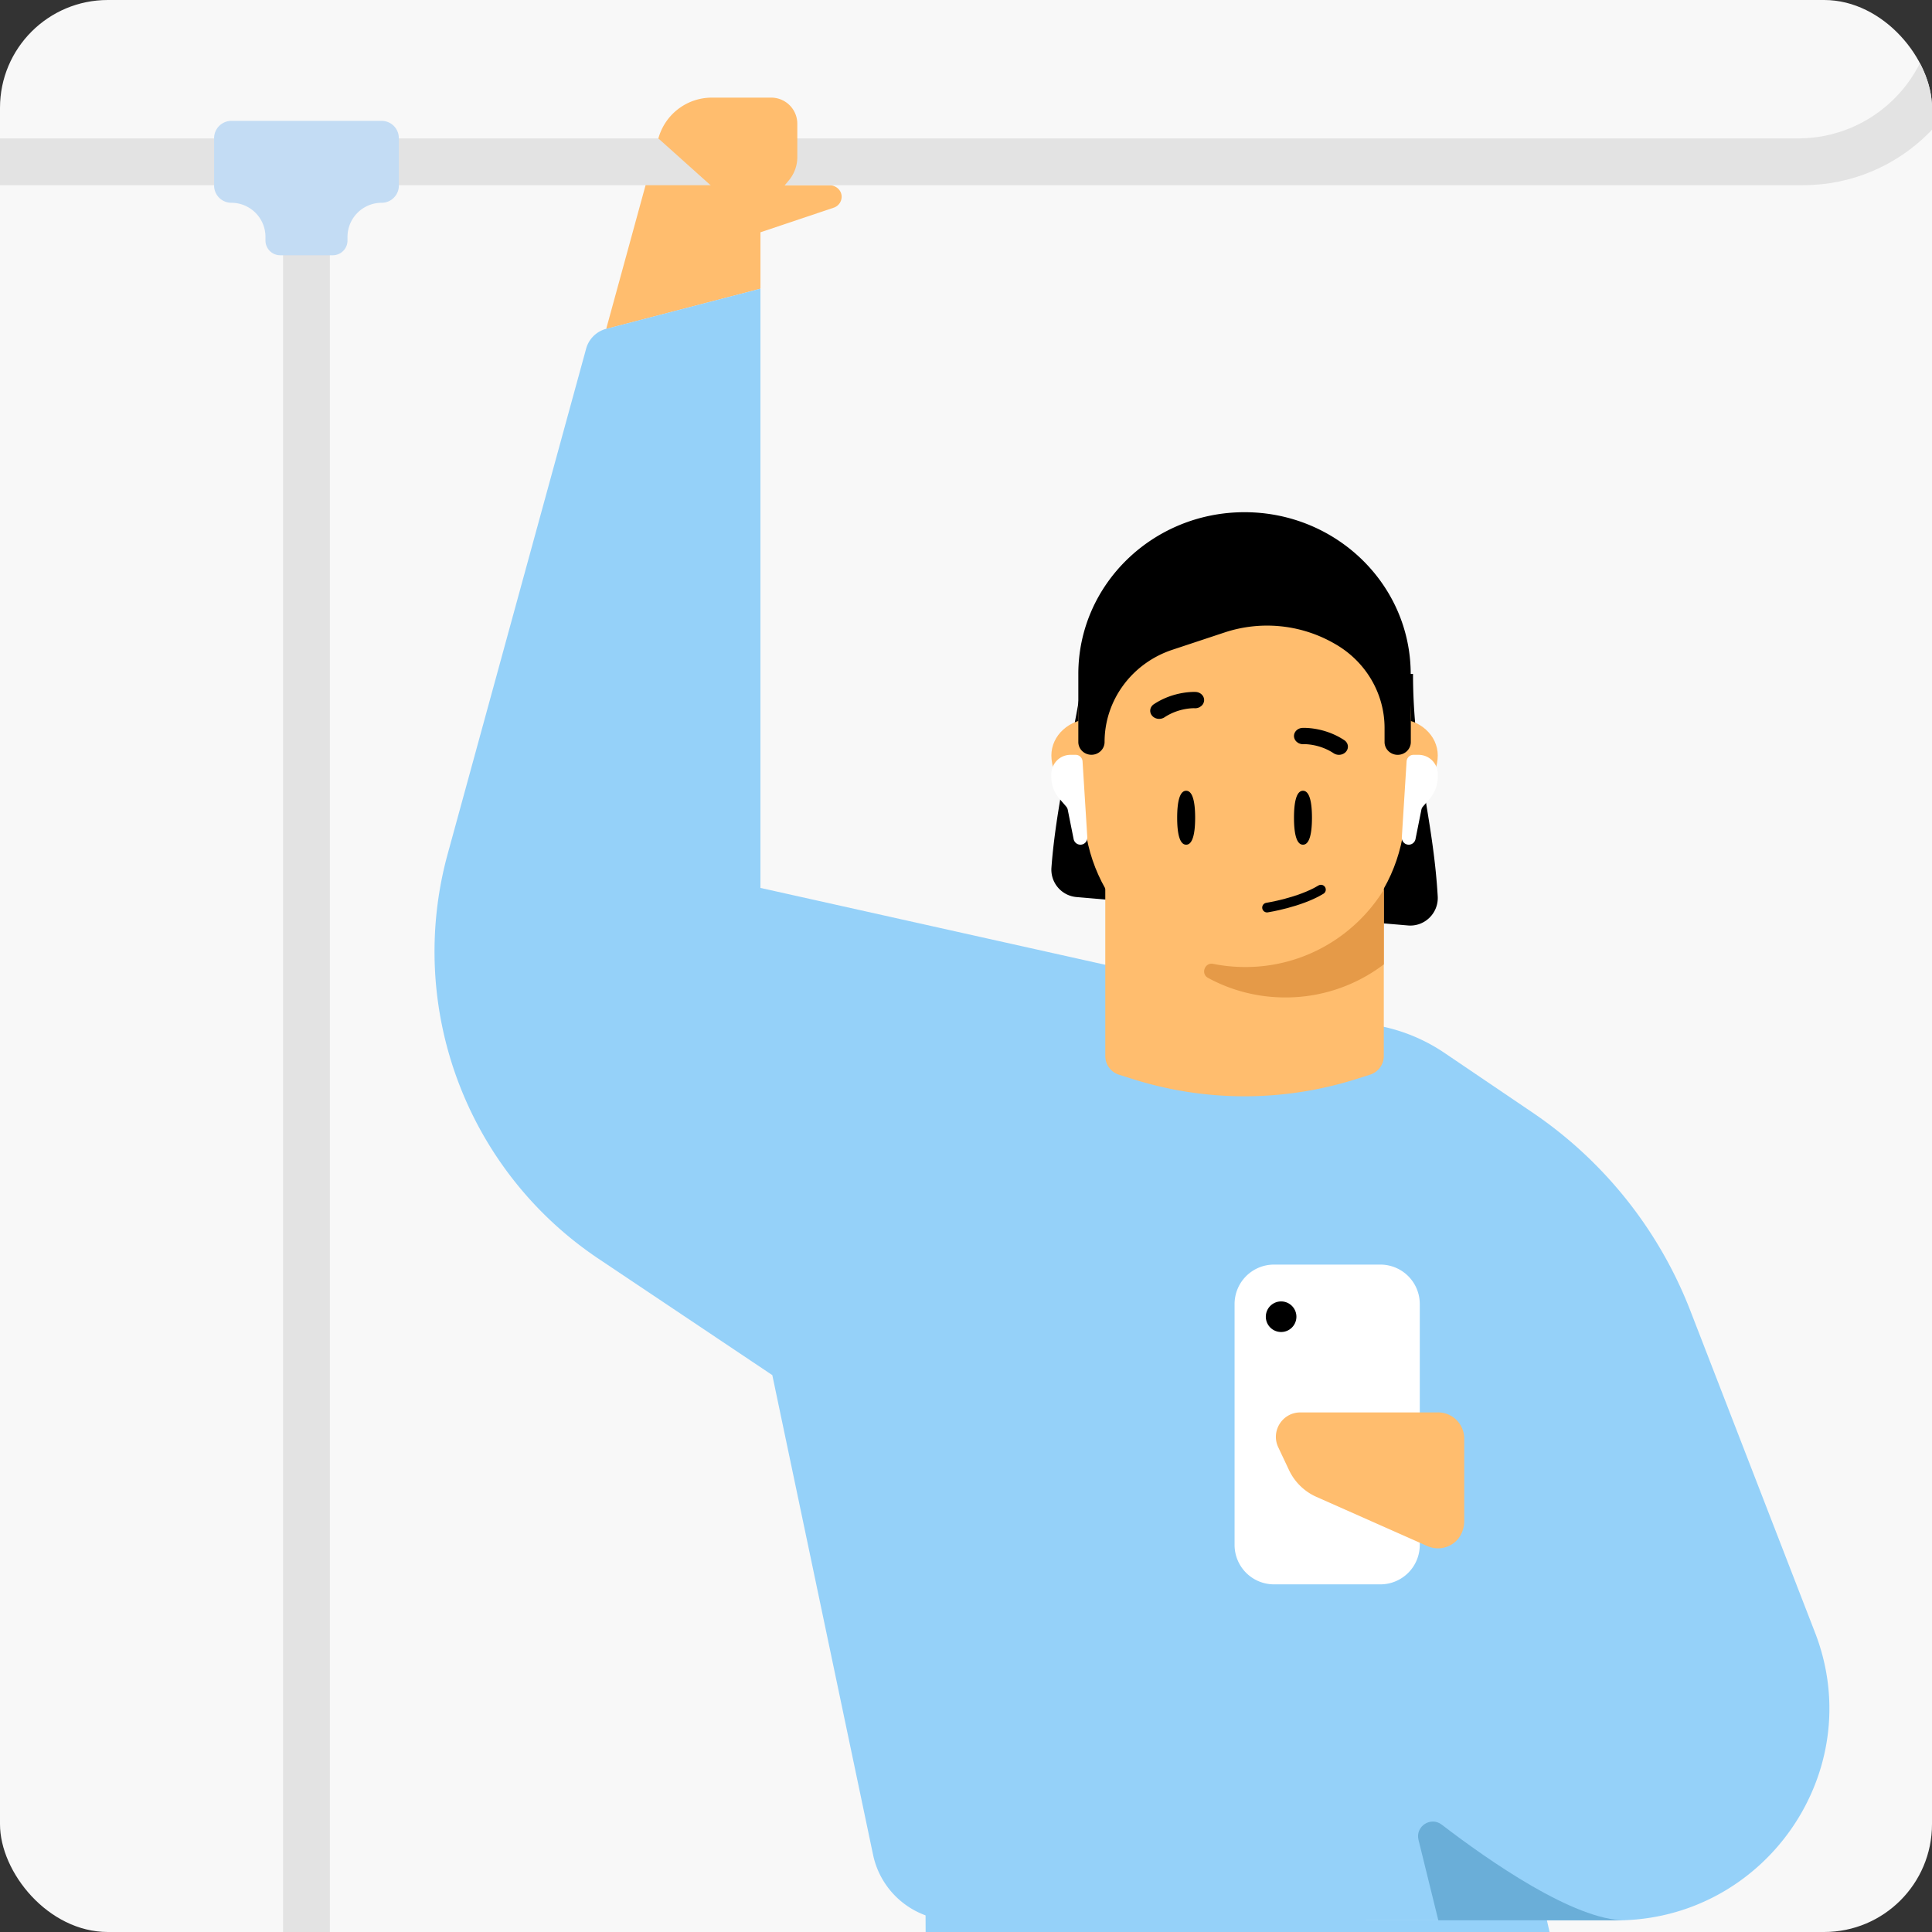 <svg width="215" height="215" viewBox="0 0 215 215" fill="none" xmlns="http://www.w3.org/2000/svg"><rect x="0" y="0" width="215" height="215" fill="#333333" stroke="none"/><g clip-path="url(#clip0_840_2246)"><rect width="215" height="215" rx="12" fill="#F8F8F8"/><path d="M151.994 213H103c0 48.935 12.362 187 12.362 187h35.895L152 213h-.006z" fill="#95D1F9"/><path d="M125.978 213.706h46.17l42.446 188.098h-39.748l-48.868-188.098z" fill="#95D1F9"/><path d="M120.387 75c0 3.292-2.767 13.209-3.378 21.543a3.06 3.06 0 002.791 3.285l36.877 3.16c1.862.162 3.426-1.374 3.318-3.238-.509-8.787-2.749-15.096-2.749-24.75" fill="#000"/><path d="M93.645 21.694a1.287 1.287 0 01-.83 1.405l-8.19 2.752v6.28L67.46 36.605l5.806-21.197 10.207 3.737.344 1.47h8.493c.64 0 1.233.445 1.334 1.08z" fill="#FFBD6E"/><path d="M179.871 213.706h-73.713a9.192 9.192 0 01-9.003-7.313l-11.209-53.364-19.334-12.947c-14.708-9.845-21.469-27.993-16.79-45.061L65.23 38.79a3.139 3.139 0 012.218-2.193l17.176-4.472V98.81l69.015 15.384a19.532 19.532 0 017.117 2.983l9.774 6.619a47.31 47.31 0 0117.584 22.08l13.807 35.643c.041.107.083.22.124.32 5.842 15.396-5.699 31.866-22.169 31.866" fill="#95D1F9"/><path d="M180.855 213.706c-5.675 0-15.176-6.637-20.413-10.652-1.228-.943-2.954.19-2.586 1.691l2.206 8.955h20.787l.006.006z" fill="#6AAED8"/><path d="M153.994 84v33.523c0 .944-.619 1.785-1.537 2.074l-1.556.492a41.254 41.254 0 01-24.821 0l-1.543-.487a2.18 2.18 0 01-1.537-2.073V84.006h31l-.006-.006z" fill="#FFBD6E"/><path d="M126 84.074c0-2.25-2.015-4.074-4.5-4.074s-4.5 1.824-4.5 4.074S119.015 90 121.5 90s4.5-3.677 4.5-5.926zm34 0c0-2.25-2.015-4.074-4.5-4.074s-4.5 1.824-4.5 4.074S153.015 90 155.5 90s4.5-3.677 4.5-5.926z" fill="#FFBD6E"/><path d="M138.5 108c-9.603 0-17.493-7.727-17.877-17.5l-.608-9.891C119.594 69.909 127.995 61 138.5 61c10.505 0 18.906 8.91 18.485 19.609l-.607 9.89C155.993 100.273 148.103 108 138.5 108z" fill="#FFBD6E"/><path d="M146 91c0 1.658-.245 3-1 3s-1-1.342-1-3c0-1.659.245-3 1-3s1 1.341 1 3zm-13 0c0 1.658-.245 3-1 3s-1-1.342-1-3c0-1.659.245-3 1-3s1 1.341 1 3zm11.449-8.343a.883.883 0 01-.448-.7c-.029-.495.384-.921.93-.953.098-.005 2.415-.121 4.657 1.359.447.294.546.858.22 1.263-.325.406-.946.495-1.393.2-1.638-1.084-3.345-1.016-3.362-1.01-.221.01-.43-.048-.604-.148m-10.898-4.011a.883.883 0 00.448-.7c.029-.495-.384-.921-.93-.953-.098-.005-2.415-.121-4.657 1.359-.447.294-.546.858-.22 1.263.325.406.946.495 1.393.2 1.638-1.084 3.345-1.016 3.362-1.01.221.01.43-.048.604-.148" fill="#000"/><path d="M141 101s3.64-.564 6-2" stroke="#000" stroke-width="1.075" stroke-miterlimit="10" stroke-linecap="round"/><path d="M157 75.012v7.566c0 .784-.655 1.422-1.46 1.422-.806 0-1.461-.638-1.461-1.422v-1.562c0-3.845-2.092-7.397-5.494-9.346l-.132-.076a15.03 15.03 0 00-12.177-1.211l-5.806 1.925c-4.514 1.498-7.549 5.624-7.549 10.264 0 .784-.655 1.422-1.461 1.422-.805 0-1.46-.638-1.46-1.422v-7.566C120 65.064 128.282 57 138.494 57s18.494 8.064 18.494 18.006" fill="#000"/><path d="M154 99.006v8.311A18.048 18.048 0 01143.047 111c-3.117 0-6.052-.785-8.615-2.18-.834-.45-.36-1.741.572-1.558 1.157.231 2.356.353 3.58.353 6.502 0 12.226-3.434 15.416-8.615" fill="#E59A48"/><path d="M153.609 176.313h-11.832a4.386 4.386 0 01-4.388-4.389v-26.807a4.386 4.386 0 014.388-4.388h11.832a4.386 4.386 0 014.389 4.388v26.807a4.386 4.386 0 01-4.389 4.389z" fill="#fff"/><path d="M160.032 157.18h-15.331c-1.986 0-3.303 2.07-2.455 3.873l1.198 2.538a6.11 6.11 0 003.06 2.99l12.342 5.474a2.899 2.899 0 002.817-.256c.831-.557 1.281-1.53 1.281-2.532v-9.175a2.915 2.915 0 00-2.918-2.917" fill="#FFBD6E"/><path d="M117 86.467v-.32c0-1.187.952-2.147 2.128-2.147h.575c.403 0 .74.32.767.727l.529 8.453a.77.77 0 01-.767.82.773.773 0 01-.754-.62l-.654-3.267a.763.763 0 00-.172-.353l-.76-.88a3.712 3.712 0 01-.892-2.413zm43 0v-.32A2.136 2.136 0 00157.872 84h-.575c-.403 0-.74.32-.767.727l-.529 8.453a.77.77 0 00.767.82c.364 0 .681-.26.754-.62l.654-3.267a.763.763 0 01.172-.353l.76-.88a3.712 3.712 0 00.892-2.413z" fill="#fff"/><path d="M36.71 18.011h-5.208v395.743h5.207V18.011z" fill="#E3E3E3"/><path d="M144.269 146.529a1.702 1.702 0 11-3.404 0 1.702 1.702 0 013.404 0z" fill="#000"/><path d="M220.443-5V.806c0 10.936-8.866 19.803-19.803 19.803H-28.19c-10.942 0-19.808-8.873-19.808-19.803V-5h5.207V.272c0 8.357 6.773 15.13 15.135 15.13h227.769c8.356 0 15.135-6.773 15.135-15.13V-5h5.201-.006z" fill="#E3E3E3"/><path d="M44.388 15.366v5.278c0 1.068-.86 1.922-1.916 1.922a3.802 3.802 0 00-3.801 3.801v.398c0 .907-.736 1.642-1.643 1.642h-5.842a1.643 1.643 0 01-1.643-1.642v-.398a3.8 3.8 0 00-3.801-3.801 1.919 1.919 0 01-1.916-1.916v-5.278a1.93 1.93 0 011.922-1.922h16.718c1.062 0 1.916.86 1.916 1.916" fill="#C3DCF4"/><path d="M73.266 15.407a6.172 6.172 0 015.96-4.543h6.595a2.906 2.906 0 012.906 2.9v3.719c0 .937-.326 1.845-.925 2.568l-2.082 2.515a2.87 2.87 0 01-4.122.308l-8.332-7.467z" fill="#FFBD6E"/></g><defs><clipPath id="clip0_840_2246"><rect width="215" height="215" rx="12" fill="#fff"/></clipPath></defs></svg>